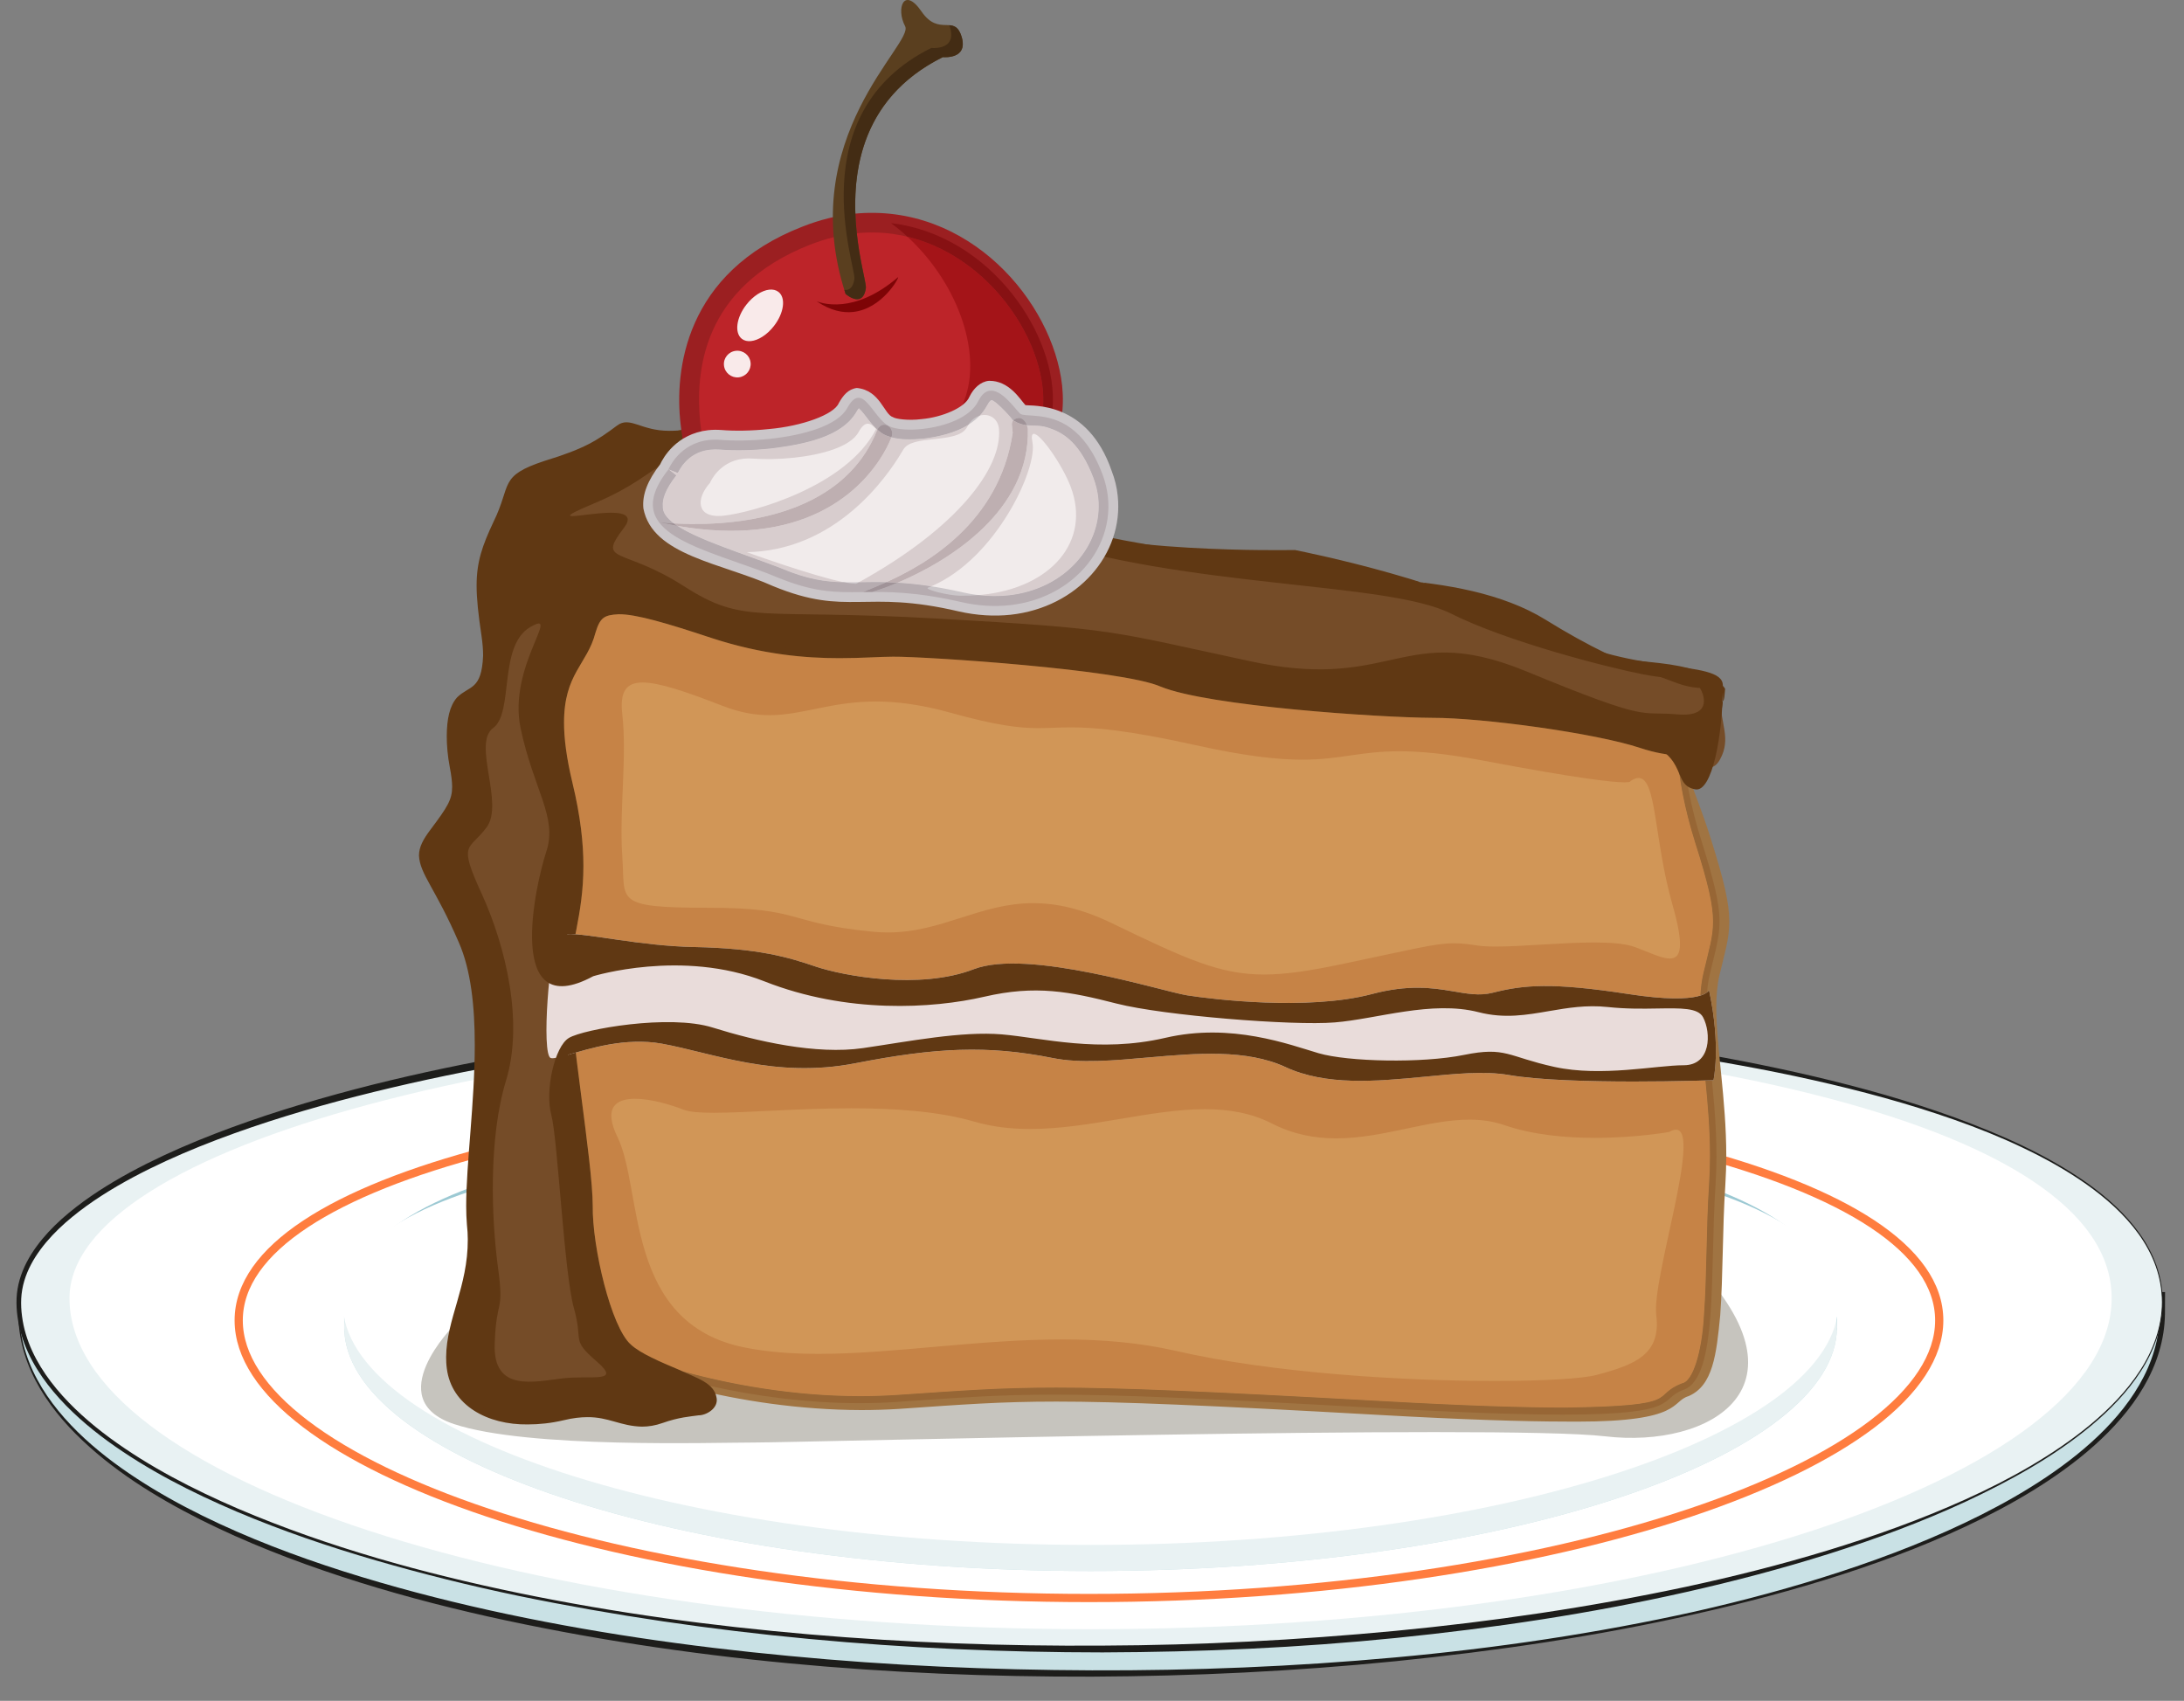 <?xml version="1.0" encoding="iso-8859-1"?>
<!-- Generator: Adobe Illustrator 16.0.0, SVG Export Plug-In . SVG Version: 6.00 Build 0)  -->
<!DOCTYPE svg PUBLIC "-//W3C//DTD SVG 1.1//EN" "http://www.w3.org/Graphics/SVG/1.1/DTD/svg11.dtd">
<svg version="1.1" id="Plate" xmlns="http://www.w3.org/2000/svg" xmlns:xlink="http://www.w3.org/1999/xlink" x="0px" y="0px"
	 width="532px" height="414.273px" viewBox="0 0 532 414.273" style="enable-background:new 0 0 532 414.273;" xml:space="preserve"
	>
<rect x="0" y="0" width="532" height="414.273" fill="#808080" stroke="none"/>
<g>
	<g>
		<path style="fill:#C9E1E5;" d="M4.582,316.064v3.594c0,50.567,116.885,87.965,261.07,87.965
			c144.187,0,261.071-37.397,261.071-87.965v-4.277L4.582,316.064z"/>
		<path style="fill:#1D1D1B;" d="M4.683,316.165c0.017,1.506,0.004,3.019,0.047,4.518c0.059,1.533,0.226,3.062,0.499,4.571
			c0.545,3.019,1.517,5.952,2.815,8.727c2.609,5.56,6.464,10.453,10.828,14.746c4.379,4.301,9.286,8.038,14.423,11.395
			c5.14,3.36,10.52,6.351,16.031,9.065c11.035,5.422,22.569,9.789,34.281,13.533c11.725,3.725,23.64,6.842,35.652,9.509
			c24.038,5.309,48.455,8.823,72.966,11.118c24.51,2.361,49.141,3.41,73.769,3.506c24.63,0.085,49.271-0.899,73.808-3.14
			c24.532-2.238,48.958-5.84,73.015-11.167c12.015-2.715,23.924-5.913,35.625-9.744c11.692-3.844,23.198-8.315,34.184-13.848
			c5.486-2.771,10.838-5.814,15.932-9.24c5.085-3.43,9.93-7.24,14.214-11.609c4.271-4.361,7.992-9.322,10.424-14.896
			c1.213-2.781,2.084-5.707,2.53-8.697c0.224-1.495,0.342-3.005,0.353-4.515l-0.011-4.616l0.658,0.657l-130.535,0.492l-65.268,0.165
			l-65.268,0.049c-43.512,0.089-87.024-0.095-130.536-0.155l-65.268-0.13L4.683,316.165z M4.482,315.965l65.366-0.466l65.268-0.301
			c43.512-0.175,87.023-0.472,130.535-0.497l65.268-0.122l65.268-0.006l130.536,0.15h0.661l-0.003,0.657l-0.018,4.629
			c-0.021,1.571-0.154,3.141-0.396,4.691c-0.483,3.104-1.407,6.13-2.676,8.989c-2.544,5.734-6.39,10.768-10.747,15.176
			c-4.371,4.417-9.285,8.245-14.429,11.681c-5.152,3.432-10.551,6.469-16.077,9.23c-11.065,5.51-22.626,9.942-34.362,13.743
			c-11.744,3.794-23.69,6.925-35.727,9.617c-24.066,5.449-48.521,9.021-73.06,11.502c-24.548,2.451-49.221,3.64-73.895,3.753
			c-49.321,0.109-98.834-3.92-147.075-14.64c-12.046-2.706-23.996-5.876-35.733-9.729c-11.732-3.852-23.285-8.329-34.342-13.868
			c-11.01-5.557-21.682-12.155-30.457-20.942c-4.349-4.393-8.182-9.391-10.746-15.048c-1.276-2.823-2.22-5.802-2.729-8.857
			c-0.256-1.527-0.405-3.071-0.443-4.618c-0.024-1.548,0.011-3.084,0.014-4.626V315.965z"/>
	</g>
	<g>
		<path style="fill:#E9F2F3;" d="M526.724,317.146c0,45.589-116.885,84.518-261.071,84.518c-144.186,0-261.07-38.929-261.07-84.518
			c0-37.63,116.885-70.732,261.07-70.732C409.839,246.414,526.724,271.557,526.724,317.146z"/>
		<path style="fill:#1D1D1B;" d="M526.823,317.147c0.036,6.015-2.109,11.876-5.35,16.879c-3.245,5.037-7.472,9.364-12.041,13.199
			c-9.204,7.657-19.77,13.454-30.562,18.517c-10.839,5.021-22.066,9.162-33.45,12.761c-11.39,3.592-22.949,6.632-34.598,9.258
			c-23.301,5.271-46.97,8.797-70.728,11.202c-23.765,2.402-47.652,3.44-71.528,3.524c-47.74-0.023-95.557-4.142-142.326-13.782
			c-11.683-2.438-23.273-5.32-34.739-8.641c-11.459-3.335-22.783-7.184-33.786-11.844c-10.978-4.683-21.714-10.119-31.426-17.159
			c-4.831-3.532-9.405-7.484-13.28-12.1c-3.853-4.596-7.026-9.954-8.335-15.921c-0.627-2.965-0.902-6.047-0.394-9.098
			c0.506-3.038,1.742-5.903,3.354-8.478c3.27-5.16,7.854-9.255,12.685-12.803c4.864-3.541,10.086-6.533,15.437-9.226
			c5.357-2.685,10.859-5.058,16.438-7.223c11.161-4.319,22.609-7.83,34.166-10.873c11.561-3.038,23.25-5.551,34.993-7.735
			c47.016-8.616,94.848-12.13,142.591-12.222c23.873,0,47.754,0.597,71.58,2.178c23.821,1.587,47.609,3.961,71.188,7.763
			c11.788,1.896,23.524,4.134,35.15,6.86c11.62,2.734,23.143,5.95,34.369,10.03c11.181,4.131,22.231,8.954,32.031,15.843
			c4.859,3.457,9.409,7.472,12.897,12.353c1.733,2.437,3.18,5.093,4.167,7.922C526.317,311.159,526.832,314.153,526.823,317.147z
			 M526.624,317.146c-0.004-2.971-0.527-5.936-1.52-8.733c-0.99-2.802-2.436-5.43-4.166-7.842
			c-3.482-4.831-8.022-8.807-12.875-12.228c-4.874-3.42-10.107-6.303-15.482-8.858c-5.379-2.558-10.919-4.767-16.536-6.745
			c-11.239-3.955-22.767-7.046-34.388-9.655c-11.627-2.604-23.363-4.696-35.146-6.458c-23.574-3.481-47.319-5.747-71.106-7.162
			c-23.789-1.394-47.623-2.078-71.457-2.017c-23.828,0.047-47.651,1.037-71.4,2.933c-23.744,1.917-47.421,4.812-70.854,9.076
			c-11.715,2.135-23.361,4.64-34.894,7.586c-11.525,2.959-22.94,6.383-34.056,10.606c-5.555,2.116-11.03,4.438-16.354,7.065
			c-5.315,2.633-10.495,5.562-15.299,9.015c-4.771,3.456-9.271,7.444-12.438,12.38c-1.562,2.461-2.747,5.174-3.24,8.028
			c-0.496,2.842-0.257,5.818,0.33,8.672c1.231,5.742,4.284,10.975,8.046,15.501c3.782,4.546,8.283,8.474,13.056,11.993
			c9.592,7.02,20.258,12.482,31.178,17.195c21.924,9.345,45.031,15.71,68.358,20.529c23.348,4.825,47.014,8.031,70.759,10.063
			c23.75,2.038,47.592,2.895,71.42,2.739c23.83-0.097,47.648-1.341,71.365-3.592c23.714-2.275,47.322-5.75,70.627-10.703
			c11.646-2.499,23.209-5.406,34.605-8.875c11.392-3.476,22.633-7.494,33.494-12.393c5.428-2.451,10.756-5.133,15.892-8.15
			c5.133-3.015,10.096-6.341,14.677-10.144c4.565-3.804,8.787-8.096,12.03-13.091C524.488,328.921,526.637,323.12,526.624,317.146z"
			/>
	</g>
	<path style="fill:#FFFFFF;" d="M514.379,316.219c0,43.435-111.358,80.612-248.727,80.612c-137.367,0-248.726-37.178-248.726-80.612
		c0-36.702,111.358-66.83,248.726-66.83C403.021,249.389,514.379,272.787,514.379,316.219z"/>
	<path style="fill:#9CC9D3;" d="M447.466,323.966v-4.438c0-35.219-81.401-47.062-181.814-47.062
		c-100.411,0-181.811,11.843-181.811,47.062v4.914L447.466,323.966z"/>
	<path style="fill:#C9E1E5;" d="M83.841,323.213c0-31.749,81.399-42.719,181.811-42.719c100.413,0,181.814,10.97,181.814,42.719
		c0,31.748-81.401,59.454-181.814,59.454C165.24,382.667,83.841,354.961,83.841,323.213z"/>
	<path style="fill:#E9F2F3;" d="M83.841,323.213c0-31.749,81.399-42.719,181.811-42.719c100.413,0,181.814,10.97,181.814,42.719
		c0,31.748-81.401,59.454-181.814,59.454C165.24,382.667,83.841,354.961,83.841,323.213z"/>
	<path style="fill:#FFFFFF;" d="M83.483,317.385c0-31.467,81.56-42.339,182.168-42.339c100.61,0,182.17,10.872,182.17,42.339
		c0,31.463-81.56,58.923-182.17,58.923C165.043,376.308,83.483,348.848,83.483,317.385z"/>
	<path style="fill:none;stroke:#FF7D3F;stroke-width:2;stroke-miterlimit:10;" d="M472.377,321.618
		c0,34.734-92.729,67.617-207.115,67.617c-114.388,0-207.115-32.883-207.115-67.617c0-34.735,92.728-56.593,207.115-56.593
		C379.647,265.025,472.377,286.883,472.377,321.618z"/>
</g>
<path style="fill:#C6C4BE;" d="M110.563,322.858c0,0-17.999,18,0,23.999s62.997,4.499,73.497,4.499
	c10.499,0,181.491-4.5,206.989-1.5s51.808-11.993,20.499-43.497s-257.487-13.5-257.487-13.5L110.563,322.858z"/>
<path style="fill:#D19657;" d="M145.04,327.337c7.276,5.589,40.73,16.354,73.755,14.145c32.993-2.248,37.22-2.979,117.291,1.479
	c80.087,4.458,66.031-1.479,74.471-4.458c8.424-2.98,6.319-29.021,7.723-49.858c1.402-20.838-4.211-39.439-1.403-51.337
	c2.806-11.896,4.212-12.667-2.107-32.745c-6.316-20.08-4.212-32.732-4.212-32.732c-137.175-22.978-136.358-23.056-197.914-31.411
	c-54.785-7.438-78.669-17.112-80.774,6.706c-2.121,23.805-8.438,43.885-3.51,75.873C133.271,254.998,133.602,318.576,145.04,327.337
	L145.04,327.337z"/>
<path style="fill:#A07442;" d="M411.304,340.068c-4.257,1.247-1.418,6.206-27.138,6.206c-0.957,0-1.943,0-2.973-0.015
	c-10.188-0.013-24.614-0.461-45.211-1.617c-42.254-2.364-63.373-3.251-78.668-3.251c-13.682,0-22.762,0.707-38.355,1.784
	c-3.047,0.194-6.122,0.284-9.17,0.284c-30.439-0.077-58.563-9.263-66.062-14.863v0.014c-6.796-5.64-9.109-23.433-11.44-44.591
	c-2.135-21.03-3.436-44.927-5.884-60.791c-1.33-8.685-1.852-16.496-1.852-23.728c0.013-19.746,3.822-35.253,5.362-52.52
	c0.716-11.908,8.468-16.982,20.835-16.674c13.531,0.025,33.621,4.561,62.207,8.428c55.254,7.5,204.83,31.424,197.976,31.424
	c1.03,0.166-2.267,1.014-2.417,1.9c0,0-0.3,1.863-0.3,5.484c0,5.447,4.719,14.658,8.468,26.58
	c3.301,10.445,4.555,15.79,4.555,20.375c0,4.213-1.09,7.49-2.42,13.131c-0.523,2.298-0.746,4.921-0.746,7.836
	c0,9.596,2.42,22.172,2.434,36.112c-0.014,2.349-0.089,4.727-0.238,7.156c-0.703,10.329-0.537,22.044-1.239,31.641
	C418.099,329.921,417.277,337.512,411.304,340.068L411.304,340.068z M408.258,177.544c0-1.875,0.074-3.34,0.163-4.342
	c-13.935-2.328-138.086-23.225-196.077-31.113c-28.724-3.919-49.02-8.39-61.596-8.363c-11.411,0.281-15.563,2.696-16.908,13.514
	c-1.568,17.575-5.332,32.9-5.318,52.262c0,7.09,0.509,14.748,1.793,23.277c2.479,16.123,3.794,40.005,5.915,60.945
	c1.927,20.836,5.496,39.208,10.126,42.33c5.767,4.571,34.114,14.105,63.434,14.015c2.959,0,5.914-0.103,8.856-0.296
	c15.549-1.053,24.81-1.785,38.669-1.785c15.49,0,36.653,0.913,78.921,3.264c20.567,1.157,34.905,1.605,44.958,1.605
	c29.617-0.399,20.521-2.825,28.602-5.936c2.466-0.411,4.795-7.323,5.289-16.777c0.7-9.379,0.521-21.107,1.223-31.604
	c0.149-2.336,0.225-4.677,0.225-6.962c0.016-13.605-2.404-26.054-2.419-36.112c0-3.059,0.224-5.91,0.836-8.491
	c1.375-5.795,2.346-8.841,2.329-12.476c0.017-3.994-1.119-9.095-4.422-19.488C409.02,192.794,408.258,183.248,408.258,177.544
	L408.258,177.544z"/>
<path style="fill:#C68346;" d="M173.885,271.046c3.98,0,9.103-0.271,14.844-0.54c5.783-0.277,12.194-0.556,18.71-0.556
	c10.437,0,21.138,0.711,29.938,3.265c4.439,1.289,8.979,1.777,13.562,1.777c7.202,0,14.511-1.207,21.685-2.406
	c7.181-1.21,14.222-2.415,20.894-2.415c5.751,0,11.226,0.897,16.269,3.468c5.324,2.713,10.562,3.646,15.7,3.646
	c5.687,0,11.251-1.145,16.666-2.285c5.414-1.142,10.677-2.281,15.759-2.281c2.908,0,5.758,0.373,8.541,1.332
	c6.972,2.403,15.014,3.109,22.06,3.109c10.058,0,18.088-1.44,18.088-1.44c0.651-0.387,1.196-0.568,1.649-0.568
	c6.368,0-5.902,36.213-4.801,45.172c1.195,9.584-5.123,12.076-14.562,14.581c-3.345,0.889-12.603,1.462-24.785,1.462
	c-22.218,0-54.142-1.909-77.527-7.294c-9.128-2.101-18.459-2.822-27.783-2.821c-10.293,0-20.579,0.88-30.57,1.755
	c-9.984,0.884-19.672,1.763-28.796,1.763c-6.27,0-12.277-0.416-17.923-1.531c-29.513-5.831-24.779-38.347-31.083-51.271
	c-3.496-7.179-0.43-9.336,4.267-9.336c3.748,0,8.535,1.375,11.851,2.669C167.959,270.852,170.514,271.046,173.885,271.046
	L173.885,271.046z M155.681,253.735c-5.887,0-11.401,1.479-15.425,2.644c1.661,13.861,4.119,30.228,4.129,37.313
	c-0.148,9.982,4.481,29.625,9.289,33.812c2.36,2.198,7.334,4.278,11.74,6.142c0.237,0.112,0.476,0.224,0.712,0.331
	c11.812,3.29,27.373,6.093,43.25,6.093c0.136,0,0.277-0.001,0.413-0.001c2.959,0,5.914-0.103,8.856-0.296
	c15.549-1.053,24.81-1.785,38.669-1.785c15.49,0,36.653,0.913,78.921,3.264c20.567,1.157,34.905,1.605,44.958,1.605
	c29.617-0.399,20.521-2.825,28.602-5.936c2.466-0.411,4.795-7.323,5.289-16.777c0.7-9.379,0.521-21.107,1.223-31.604
	c0.149-2.336,0.225-4.677,0.225-6.962c0.008-6.436-0.53-12.61-1.102-18.399c-3.164,0.092-9.836,0.255-17.453,0.255
	c-10.623,0-23.087-0.316-30.45-1.588c-2.091-0.361-4.351-0.505-6.74-0.505c-4.401,0-9.239,0.483-14.245,0.967
	c-4.981,0.48-10.129,0.959-15.17,0.959c-6.426,0-12.679-0.78-18.196-3.336c-5.406-2.499-11.659-3.256-18.181-3.256
	c-5.006,0-10.171,0.446-15.229,0.893c-5.053,0.444-10.003,0.89-14.597,0.89c-3.106,0-6.049-0.203-8.75-0.749
	c-6.879-1.376-13.143-2.039-19.612-2.039c-8.504,0-17.363,1.144-28.45,3.312c-4.339,0.848-8.469,1.193-12.405,1.193
	c-13.771,0-25.161-4.23-34.733-5.96C159.358,253.879,157.502,253.735,155.681,253.735L155.681,253.735z M164.324,235.16
	c-11.301,0-19.819,2.622-19.819,2.622c-2.193,1.186-4.088,1.902-5.718,2.227c0.088,3.247,0.468,7.516,0.993,12.258
	c3.891-1.464,13.843-3.302,22.852-3.302c4.074,0,7.955,0.373,10.997,1.331c8.688,2.718,19.99,5.437,30.058,5.437
	c2.256,0,4.448-0.136,6.535-0.439c9.879-1.443,20.614-3.502,29.703-3.502c1.425,0,2.808,0.051,4.141,0.163
	c6.676,0.574,15.159,2.478,24.964,2.478c4.652,0,9.601-0.428,14.796-1.631c3.97-0.926,7.819-1.296,11.477-1.296
	c11.19,0,20.558,3.465,25.895,5.035c3.897,1.143,11.12,1.786,18.533,1.786c6.078,0,12.285-0.432,16.894-1.375
	c2.67-0.544,4.67-0.773,6.369-0.773c4.814,0,7.229,1.851,15.662,3.702c3.432,0.748,7.038,1.011,10.586,1.011
	c8.267,0,16.217-1.422,20.897-1.422c2.283,0,3.785-0.922,4.697-2.284c-0.348-3.627-0.634-7.062-0.705-10.272
	c-1.347-1.1-3.877-1.303-7.232-1.303c-1.005,0-2.082,0.019-3.226,0.036c-1.152,0.021-2.369,0.041-3.643,0.041
	c-2.594,0-5.422-0.082-8.396-0.4c-1.244-0.132-2.446-0.188-3.62-0.188c-3.77,0-7.215,0.586-10.6,1.164
	c-3.372,0.579-6.68,1.163-10.182,1.163c-2.252,0-4.585-0.242-7.07-0.881c-2.698-0.692-5.508-0.964-8.36-0.964
	c-9.205,0-18.854,2.828-26.677,3.457c-1.369,0.114-3.117,0.167-5.148,0.167c-13.138,0-38.081-2.227-47.965-4.753
	c-7.232-1.846-13.191-3.193-19.784-3.193c-3.821,0-7.856,0.453-12.477,1.522c-5.55,1.284-12.697,2.246-20.671,2.246
	c-10.139,0-21.615-1.556-32.859-5.984C178.742,236.089,171.041,235.16,164.324,235.16L164.324,235.16z M187.432,174.197
	c4.069,0,7.805-0.833,11.888-1.663c4.089-0.832,8.529-1.664,14.012-1.664c5.005,0,10.878,0.693,18.144,2.718
	c11.452,3.188,16.85,3.764,21.462,3.764c1.278,0,2.497-0.044,3.766-0.089c1.292-0.047,2.638-0.092,4.156-0.092
	c5.681,0,13.773,0.644,30.436,4.344c12.138,2.695,19.967,3.521,25.918,3.521c4.688,0,8.209-0.513,11.75-1.028
	c3.54-0.508,7.105-1.018,11.888-1.018c5.027,0,11.399,0.564,20.494,2.289c23.489,4.447,31.594,5.274,34.375,5.274
	c1.645,0,1.426-0.29,1.426-0.29c0.765-0.522,1.421-0.769,1.992-0.769c4.439,0,3.714,14.903,8.238,30.792
	c2.957,10.338,2.113,13.186-0.642,13.186c-2.021,0-5.073-1.533-8.409-2.768c-2.314-0.86-5.896-1.141-10.012-1.141
	c-3.873,0-8.219,0.249-12.422,0.499c-4.172,0.249-8.193,0.491-11.473,0.491c-1.807,0-3.386-0.072-4.643-0.262
	c-2.209-0.338-3.884-0.527-5.607-0.527c-4.737,0-9.854,1.428-27.46,5.102c-7.8,1.624-13.604,2.502-18.804,2.502
	c-10.804,0-19.005-3.783-37.074-12.508c-7.463-3.603-13.644-4.869-19.137-4.869c-6.521,0-12.07,1.785-17.647,3.57
	c-5.562,1.776-11.153,3.561-17.782,3.561c-1.186,0-2.408-0.057-3.667-0.182c-21.269-2.08-16.922-5.833-40.147-5.833
	c-23.211,0-20.074-1.657-20.865-12.499c-0.777-10.83,1.18-24.178,0-34.609c-0.604-5.385,0.793-7.76,4.953-7.76
	c3.878,0,10.156,2.065,19.452,5.679C180.321,173.604,183.996,174.197,187.432,174.197L187.432,174.197z M150.812,149.614
	c-0.036,0-0.074,0.002-0.11,0.002c-3.554,0.192-4.523,0.795-5.661,4.535c-2.001,7.708-7.659,9.918-7.645,21.916
	c0,3.752,0.581,8.491,2.045,14.582c1.973,8.182,2.674,14.721,2.674,20.271c-0.008,6.775-1.027,11.966-1.94,16.647
	c5.95,0.413,17.148,2.868,28.84,3.099c15.921,0.32,23.138,2.544,29.723,4.777c4.108,1.389,12.848,3.263,22.045,3.263
	c5.615,0,11.404-0.698,16.414-2.632c2.553-0.984,5.838-1.386,9.518-1.386c15.349,0,37.587,6.976,42.43,7.745
	c3.65,0.575,13.699,1.86,24.521,1.86c7.029,0,14.381-0.542,20.525-2.17c4.344-1.151,7.967-1.54,11.095-1.54
	c3.218,0,5.913,0.41,8.338,0.821c2.403,0.402,4.535,0.804,6.635,0.804c1.121,0,2.233-0.114,3.372-0.406
	c3.878-0.988,7.59-1.633,12.836-1.633c4.921,0,11.188,0.568,20.201,1.954c5.043,0.777,8.794,1.06,11.582,1.06
	c2.896,0,4.753-0.305,5.943-0.68c0.112-1.951,0.348-3.803,0.757-5.53c1.375-5.795,2.346-8.841,2.329-12.476
	c0.017-3.994-1.119-9.095-4.422-19.488c-2.643-8.417-3.827-15.564-4.309-21.062c-2.649-0.076-5.631-0.652-9.027-1.766
	c-10.748-3.585-38.168-7.336-50.479-7.336c-0.039,0-0.083,0-0.124,0c-13.009-0.064-54.651-2.852-66.197-7.604
	c-9.36-4.122-56.19-7.287-64.898-7.287c-0.087,0-0.172,0.002-0.251,0.002c-3.211,0-7.663,0.359-13.098,0.359
	c-8.187,0-18.672-0.834-31.172-4.92C162.549,151.831,155.088,149.614,150.812,149.614L150.812,149.614z"/>
<path style="fill:#976635;" d="M417.014,263.13c-0.328,0.011-0.863,0.028-1.584,0.049c0.571,5.789,1.109,11.964,1.102,18.399
	c0,2.285-0.075,4.626-0.225,6.962c-0.701,10.496-0.522,22.225-1.223,31.604c-0.494,9.454-2.823,16.366-5.289,16.777
	c-8.081,3.11,1.016,5.536-28.602,5.936c-10.053,0-24.391-0.448-44.958-1.605c-42.268-2.351-63.431-3.264-78.921-3.264
	c-13.859,0-23.12,0.732-38.669,1.785c-2.942,0.193-5.897,0.296-8.856,0.296c-0.136,0-0.277,0.001-0.413,0.001
	c-15.877,0-31.438-2.803-43.25-6.093c2.635,1.203,5.206,2.112,6.821,3.605c10.741,2.421,23.44,4.194,36.448,4.194
	c2.989,0,5.996-0.094,8.996-0.295c15.572-1.061,24.739-1.784,38.487-1.784c15.391,0,36.527,0.908,78.82,3.263
	c20.567,1.145,34.925,1.604,45.049,1.604c29.297,0,23.145-3.848,29.405-6.062c8.424-2.98,6.333-29.021,7.736-49.858
	C418.5,279.596,417.786,270.97,417.014,263.13L417.014,263.13z M414.13,246.912c0.071,3.21,0.357,6.646,0.705,10.272
	c0.896-1.337,1.224-3.1,1.159-4.834c-0.021-0.275-0.042-0.551-0.062-0.823c-0.15-1.389-0.54-2.711-1.074-3.724
	C414.68,247.455,414.435,247.161,414.13,246.912L414.13,246.912z M410.117,183.937c-0.276,0.013-0.559,0.02-0.844,0.02
	c-0.051,0-0.101,0-0.15,0c-0.189,0-0.382-0.002-0.576-0.008c0.481,5.498,1.666,12.646,4.309,21.062
	c3.303,10.394,4.438,15.494,4.422,19.488c0.017,3.635-0.954,6.681-2.329,12.476c-0.409,1.728-0.645,3.579-0.757,5.53
	c0.823-0.258,1.327-0.55,1.636-0.799c0.123-1.551,0.333-3.021,0.659-4.399c2.81-11.896,4.213-12.667-2.104-32.745
	C411.779,196.312,410.602,189.315,410.117,183.937L410.117,183.937z"/>
<path style="fill:#754C28;" d="M309.667,136.94c0,0,45.342,2.785,65.714,15.425C395.752,165.007,419,162.902,419,169.607
	c0,6.693,2.807,10.143,0,15.333c-2.808,5.217-7.561-0.625-18.793-4.35c-11.247-3.712-38.656-7.439-51.29-7.439
	c-12.637,0-54.8-2.966-65.329-7.438c-10.53-4.457-57.593-7.438-66.033-7.438c-8.424,0-23.179,2.236-43.552-4.47
	c-20.373-6.681-28.797-8.929-30.903,0c-2.105,8.927-11.949,11.163-5.616,37.204c6.318,26.04-0.701,34.968-0.701,47.621
	c0,12.654,5.615,44.645,5.615,55.062c0,10.42,4.213,29.767,9.829,34.968c5.631,5.191,20.371,8.185,20.371,11.91
	c0,3.712-3.51,1.476-11.934,4.458c-4.212,1.49-7.019,0.564-10.366-0.374c-3.329-0.923-7.198-1.85-13.516-0.372
	c-12.651,2.981-24.599-0.745-25.987-11.149c-1.405-10.42,6.316-19.63,4.912-34.983c-1.403-15.353,6.319-49.845-2.104-69.193
	c-8.439-19.346-12.651-18.601-7.035-26.039s6.317-8.941,4.928-16.367c-1.403-7.45-0.716-13.41,1.39-15.621
	c2.121-2.235,8.454-2.235,6.334-16.38c-2.107-14.131-1.404-17.856,2.808-26.786c4.21-8.928,1.493-10.928,11.321-13.909
	c9.844-2.98,7.407,4.145,12.319,0.419c4.916-3.726,24.916-16.054,39.658-7.858c14.756,8.185,33.831,9.545,61.223,18.473
	c27.392,8.928,47.12,12.052,47.12,12.052H309.667z"/>
<path style="fill:#603813;" d="M161.426,346.595c-1.807,0.643-3.494,0.899-5.049,0.899c-5.197-0.116-8.138-2.364-13.321-2.312
	c-1.628,0.012-3.465,0.192-5.735,0.746c-2.987,0.707-5.931,1.027-8.753,1.027c-9.814,0.128-18.581-4.586-19.729-13.631
	c-0.135-0.978-0.166-1.9-0.166-2.813c0.075-9.186,5.318-17.111,5.274-28.623c0-1.155-0.075-2.35-0.21-3.584
	c-0.119-1.426-0.179-2.954-0.179-4.586c0-10.266,2.09-25.166,2.09-39.182c0-9.341-0.925-18.269-3.883-24.975
	c-5.705-13.246-9.499-16.586-9.708-21.197c0.015-2.12,1.074-3.995,2.867-6.371c4.077-5.436,5.213-7.221,5.213-10.342
	c0-1.26-0.194-2.789-0.583-4.83c-0.521-2.736-0.73-5.281-0.73-7.555c0.028-4.137,0.685-7.336,2.524-9.404
	c3-2.941,5.972-1.658,6.331-10.16c0-1.402-0.119-3.021-0.403-4.921c-0.762-5.113-1.18-8.917-1.18-12.142
	c0-5.807,1.404-9.775,4.107-15.506c4.511-9.172,1.151-11.147,12.488-14.885c9.737-2.969,12.74-4.946,17.624-8.595
	c3.137-2.352,5.77,1.299,12.685,1.286c6.125,0,14.801-2.033,22,2c14.458,8.005,34.857,7.426,62.25,16.354
	c27.093,8.839,11.734,3.354,27.083,10.979l28,4.667l3.334,0.667c15.333,2,49.895-1.603,70.862,11.372
	c9.903,6.154,19.676,10.971,31.012,15.056c11.263,4.421,11.216-2.772,12.126,2.906c0.195,3.43-0.712,5.714-1.998,7.899
	c-2.062,3.98-2.258,7.168-8.546,7.117c-2.793,0-5.959-0.58-9.604-1.773c-10.783-3.598-38.354-7.361-50.603-7.336
	c-13.009-0.064-54.651-2.852-66.197-7.604c-9.453-4.162-57.129-7.35-65.149-7.285c-3.211,0-7.663,0.359-13.098,0.359
	c-8.187,0-18.672-0.834-31.172-4.92c-10.844-3.597-18.341-5.819-22.6-5.781c-3.554,0.192-4.523,0.795-5.661,4.535
	c-2.001,7.708-7.659,9.918-7.645,21.916c0,3.752,0.581,8.491,2.045,14.582c1.973,8.182,2.674,14.721,2.674,20.271
	c-0.015,12.32-3.376,19.398-3.345,27.709c-0.018,12.398,5.6,44.348,5.615,55.062c-0.148,9.982,4.481,29.625,9.289,33.812
	c2.36,2.198,7.334,4.278,11.74,6.142c4.272,2.043,8.589,3.108,9.155,6.925c0.403,2.454-2.478,4.175-4.437,4.175
	C168.043,345.042,165.398,345.193,161.426,346.595L161.426,346.595z M169.463,341.405c0.746-0.09,1.015-0.219,1.104-0.257
	c0.03-0.077,0.075-0.271,0.075-0.578c0.014-0.038-0.195-0.539-1.555-1.311c-3.957-2.454-13.427-5.062-18.295-9.441
	c-6.408-6.231-10.217-25.283-10.365-36.126c0.015-10.136-5.602-42.176-5.617-55.062c0.045-9.171,3.36-15.992,3.346-27.709
	c0-5.293-0.643-11.601-2.585-19.565c-1.507-6.282-2.134-11.229-2.134-15.288c0-13.078,6.526-16.688,7.735-22.584
	c0.853-4.6,4.57-7.465,9.528-7.271c5.616,0.039,13.069,2.427,24.02,6.012c11.979,3.918,21.88,4.689,29.752,4.689
	c5.257,0,9.572-0.359,13.098-0.359c8.826,0.09,55.308,2.865,66.898,7.643c9.527,4.163,52.185,7.322,64.448,7.246
	c13.038,0.027,40.267,3.713,52.007,7.555c3.33,1.104,6.048,1.554,8.199,1.554c4.764-0.052,3.125-1.938,4.947-5.14
	c1.509-3.029,4.151-3.941,5.076-4.315c0.659-0.463,0.854,0.103,1.062-3.147c0.209-0.309-1.254-1.99-4.81-3.648
	c-10.44-5.152-25.485-0.847-41.169-10.56c-18.969-11.832-55.86-19.167-58.787-19.771c-2.374-0.025-43.52,1.004-69.583-7.5
	c-27.393-8.916-59.124-11.856-74.194-20.195c-6.588-3.687-9.942,7.333-15.333,7.333c-6.062-0.025-15.909,7.047-18,8.667
	c-4.944,3.776,5.647-9.806-4.328-6.814c-8.305,2.197-6.229,4.249-10.143,12.948c-2.643,5.689-3.794,8.889-3.808,14.232
	c0,2.994,0.389,6.654,1.134,11.69c0.329,2.042,0.464,3.829,0.435,5.372c0.372,9.544-6.528,11.381-7.199,12.293
	c-0.777,0.758-1.688,3.533-1.657,7.271c0,2.069,0.192,4.444,0.687,7.001c0.418,2.107,0.642,3.815,0.642,5.384
	c0.015,4.135-1.853,6.898-5.855,12.177c-1.702,2.276-2.225,3.47-2.225,4.536c-0.194,2.377,3.584,6.668,9.438,19.99
	c3.257,7.411,4.151,16.648,4.151,26.182c0,14.271-2.091,29.265-2.073,39.182c-0.018,1.579,0.028,3.02,0.147,4.303
	c0.151,1.287,0.21,2.595,0.21,3.867c-0.046,12.398-5.348,20.722-5.272,28.623c0,0.822,0.045,1.632,0.15,2.415
	c1.03,7.143,7.198,10.534,15.801,10.638c2.434,0,5.049-0.295,7.708-0.926c2.553-0.604,4.778-0.86,6.78-0.848
	c6.526,0.052,10.007,2.416,13.321,2.312c1.046,0,2.15-0.167,3.54-0.655C164.368,341.881,167.699,341.649,169.463,341.405
	L169.463,341.405z"/>
<path style="fill:#E9DCDA;" d="M416.296,241.142c0,0-1.013,3.842-19.635,0.983c-18.62-2.862-25.526-2.231-33.035-0.318
	c-7.509,1.914-13.811-3.827-29.434,0.318c-15.617,4.135-39.029,1.264-45.046,0.312c-6-0.949-38.742-11.444-51.956-6.356
	c-13.218,5.089-31.839,1.596-38.451-0.637c-6.588-2.229-13.803-4.46-29.721-4.773c-15.917-0.318-30.933-4.769-33.042-2.551
	c-2.092,2.232-4.196,28.954-1.799,29.593c2.4,0.636,14.714-5.727,27.033-3.502c12.311,2.224,27.628,8.591,47.145,4.774
	c19.519-3.817,32.14-4.463,48.059-1.272c15.917,3.182,40.24-5.41,56.761,2.225c16.521,7.634,39.648-0.631,54.354,1.913
	c14.721,2.545,49.85,1.262,49.85,1.262S419.277,255.008,416.296,241.142z"/>
<path style="fill:#603813;" d="M115.707,298.149c1.404,15.354-6.317,24.563-4.912,34.983c1.389,10.404,13.336,14.131,25.987,11.149
	c6.317-1.478,10.187-0.551,13.516,0.372c3.348,0.938,6.154,1.864,10.366,0.374c8.424-2.982,11.934-0.746,11.934-4.458
	c0-3.726-14.74-6.719-20.371-11.91c-5.616-5.201-9.829-24.548-9.829-34.968c0-6.833-2.405-22.919-4.062-36.754
	c5.153-1.491,13.996-4.329,22.882-2.725c12.307,2.222,27.617,8.581,47.139,4.767c19.52-3.814,32.143-4.458,48.062-1.272
	c6.692,1.349,14.877,0.605,23.347-0.141c11.649-1.027,23.852-2.057,33.41,2.363c9.843,4.56,22.031,3.47,33.366,2.377
	c7.723-0.745,15.041-1.49,20.985-0.462c14.727,2.542,49.856,1.271,49.856,1.271s1.896-8.106-1.09-21.98
	c0,0-1.018,3.853-19.627,0.988c-18.625-2.865-25.525-2.233-33.037-0.321c-3.271,0.835-6.318,0.22-10.007-0.397
	c-4.779-0.81-10.62-1.618-19.433,0.719c-15.607,4.137-39.027,1.26-45.047,0.31c-6.004-0.951-38.743-11.447-51.947-6.359
	c-13.218,5.099-31.841,1.605-38.459-0.631c-6.585-2.233-13.802-4.457-29.723-4.777c-13.188-0.259-25.749-3.354-30.857-3.148
	c1.645-8.568,3.72-18.396-0.673-36.51c-6.333-26.041,3.511-28.277,5.616-37.204c2.106-8.929,10.53-6.681,30.903,0
	c20.373,6.706,35.128,4.47,43.552,4.47c8.44,0,55.503,2.98,66.033,7.438c10.529,4.473,52.692,7.438,65.329,7.438
	c12.634,0,40.043,3.728,51.29,7.439c11.232,3.726,6.949,10.71,12.793,11.684c4,0.667,6.667-12.885,6.667-25.333
	c0-6.705-23.915-1.933-44.286-14.575c-20.372-12.641-63.048-15.425-63.048-15.425s-38.394-3.124-65.786-12.052
	c-27.392-8.928-49.458-7.764-64.214-15.948c-14.742-8.196-31.084,0.941-36,4.667c-4.912,3.726-3.143-2.733-12.986,0.247
	c-9.828,2.98-7.111,4.981-11.321,13.909c-4.212,8.93-4.915,12.655-2.808,26.786c2.12,14.145-4.213,14.145-6.334,16.38
	c-2.105,2.211-2.793,8.171-1.39,15.621c1.39,7.426,0.688,8.929-4.928,16.367s-1.404,6.693,7.035,26.039
	C122.026,248.305,114.304,282.797,115.707,298.149L115.707,298.149z M166.535,142.743c-14.951-9.583-21.239-5.408-14.547-14.17
	c6.689-8.748-26.079,1.917-7.186-5.997c18.894-7.926,14.952-14.594,32.664-9.186c17.7,5.422,34.982,4.251,73.158,17.188
	c38.176,12.91,87.101,10.964,102.815,18.871c13.561,6.823,38.23,13.153,46.894,14.823c8.662,1.656,12.497,0.565,14.08,3.905
	c0,0,3.526,6.668-5.915,5.82c-9.453-0.822-6.231,2.094-36.536-10.406c-16.519-6.821-24.614-4.714-34.247-2.607
	c-8.021,1.76-17.117,3.52-33.039,0.104c-35.024-7.504-32.275-7.914-76.351-10.42C184.264,148.165,181.501,152.327,166.535,142.743
	L166.535,142.743z M120.503,327.401c0.388-11.665,2.374-7.079,0.791-18.768c-1.568-11.667-2.359-31.244,1.97-45.428
	c4.318-14.169,0-32.502-5.898-45.438c-5.913-12.911-3.15-10.419,1.165-16.251c4.347-5.833-3.524-20.413,1.584-24.179
	c5.122-3.751,1.18-20.002,9.036-24.588c7.886-4.586-5.497,9.584-2.345,24.588c3.151,15.019,9.051,21.687,6.289,30.011
	c-2.749,8.337-10.218,42.112,11.41,30.433c0,0,21.656-6.668,41.716,1.26c20.088,7.914,40.925,6.653,53.53,3.738
	c12.589-2.916,20.835-1.246,32.261,1.671c11.412,2.916,42.896,5.435,53.113,4.586c10.244-0.822,23.627-5.423,35.037-2.493
	c6.348,1.633,11.711,0.669,17.252-0.282c4.437-0.758,8.977-1.529,14.22-0.976c4.437,0.477,8.543,0.424,12.038,0.359
	c5.824-0.09,9.977-0.194,11.187,2.158c1.972,3.739,1.972,11.665-4.721,11.665c-6.69,0-20.058,2.903-31.483,0.411
	c-11.411-2.504-11.8-5.011-22.031-2.929c-10.231,2.094-28.333,1.669-35.427-0.411c-7.081-2.082-21.256-7.503-37.371-3.739
	c-16.146,3.739-29.915,0-39.76-0.847c-9.841-0.823-22.418,1.669-33.844,3.339c-11.411,1.658-25.958-1.67-36.593-4.997
	c-10.62-3.34-31.485,0.397-35.025,2.505c-3.539,2.068-5.898,12.924-4.315,18.743c1.568,5.846,3.136,38.759,5.513,47.096
	c2.343,8.351-0.793,7.516,5.495,12.924c6.288,5.436-1.166,3.34-8.26,4.176C129.957,336.573,120.114,339.081,120.503,327.401
	L120.503,327.401z"/>
<path style="fill:#B2A9AD;" d="M209.324,130.962c0.008-0.001,0.055,0.004,0.135,0.011c0.007,0.009,0.011,0.017,0.018,0.026
	c-0.045-0.011-0.092-0.021-0.138-0.03C209.324,130.964,209.32,130.962,209.324,130.962L209.324,130.962z"/>
<rect x="173.196" y="125.119" style="fill:#694223;" width="0.008" height="0.003"/>
<g>
	<path style="fill:#BD2429;" d="M169.865,111.785c0,0-12.898-38.98,26.587-54.414c39.488-15.434,69.085,29.817,57.494,50.795
		C242.355,129.124,169.865,111.785,169.865,111.785L169.865,111.785z"/>
	<path style="fill:#9B1F21;" d="M256.026,109.32c-4.036,7.112-12.955,9.896-23.153,11.042c-26.073,2.735-63.431-6.268-63.56-6.273
		c-0.799-0.186-1.461-0.803-1.724-1.572c-0.033-0.124-1.214-3.727-1.802-9.222c-1.499-12.806,0.863-36.94,29.812-48.15
		c4.206-1.645,8.335-2.648,12.31-3.074c28.034-2.837,48.558,21.44,50.816,41.859C259.294,99.427,258.565,104.792,256.026,109.32
		L256.026,109.32z M253.98,94.438c-1.963-18.007-20.853-40.213-45.562-37.604c-3.562,0.381-7.252,1.265-11.077,2.761
		c-26.48,10.42-27.952,31.183-26.794,43.192c0.323,3.189,0.875,5.627,1.239,7.002c6.902,1.542,38.705,8.207,60.578,5.83
		c9.741-1.006,17.033-3.941,19.502-8.606C253.815,103.544,254.492,99.217,253.98,94.438L253.98,94.438z"/>
	<path style="fill:#A41418;" d="M221.027,57.644c18.301,4.375,31.34,22.001,32.953,36.794c0.171,1.597,0.209,3.145,0.111,4.625
		c-2.166-0.357-3.786-0.292-4.31-0.375c-1.266-1.349-3.898-5.974-8.873-5.931c-0.014,0.002-0.027,0.003-0.039,0.004
		c-2.061,0.221-3.721,1.822-4.739,3.91c-0.278,0.704-0.895,1.392-1.744,2.031C239.728,87.183,233.733,69.328,221.027,57.644
		L221.027,57.644z"/>
	<path style="fill:#871113;" d="M217.045,54.353c24.216,2.801,40.854,27.428,39.343,45.223c-0.81-0.23-1.583-0.395-2.296-0.513
		c0.098-1.48,0.06-3.028-0.111-4.625c-1.613-14.793-14.652-32.42-32.953-36.794C219.766,56.481,218.436,55.38,217.045,54.353
		L217.045,54.353z"/>
	<path style="fill:#5A3F1F;" d="M210.917,70.183c0.425-2.961-13.401-40.285,18.747-56.274c0,0,6.265,0.67,4.575-4.961
		c-1.71-5.666-5.455,0.112-9.766-6.144c-4.308-6.256-6.266-0.687-3.999,3.578c2.282,4.229-26.96,27.077-14.496,65.216
		C205.979,71.598,210.176,75.278,210.917,70.183L210.917,70.183z"/>
	<path style="fill:#BDB2A5;" d="M229.985,13.93c0.202,0.007,0.485,0.007,0.814-0.015C230.471,13.938,230.188,13.937,229.985,13.93
		L229.985,13.93z M232.322,13.635c-0.418,0.136-0.847,0.213-1.234,0.255l0,0C231.475,13.849,231.903,13.773,232.322,13.635
		L232.322,13.635z M234.507,10.258C234.507,10.259,234.507,10.258,234.507,10.258S234.507,10.259,234.507,10.258L234.507,10.258z"/>
	<path style="fill:#8C191B;" d="M209.089,72.861c-0.028,0.004-0.055,0.007-0.08,0.01l0,0
		C209.034,72.869,209.061,72.866,209.089,72.861L209.089,72.861z M206.254,71.818c0.328,0.246,0.909,0.64,1.558,0.873
		C207.164,72.458,206.582,72.064,206.254,71.818L206.254,71.818z M205.871,71.26c0.032,0.114,0.065,0.228,0.108,0.338
		C205.941,71.484,205.908,71.374,205.871,71.26L205.871,71.26z"/>
	<path style="fill:#432C14;" d="M231.223,6.137c1.262,0.101,2.297,0.498,3.016,2.811l0,0c0.019,0.06,0.038,0.119,0.053,0.178
		c0.112,0.412,0.183,0.788,0.215,1.133c0,0.001,0,0,0,0.001c0.193,2.057-0.958,2.975-2.186,3.376
		c-0.418,0.136-0.847,0.213-1.234,0.255c-0.098,0.01-0.196,0.019-0.289,0.025c-0.329,0.022-0.612,0.021-0.814,0.015
		c-0.202-0.008-0.321-0.021-0.321-0.021c-20.846,10.368-22.362,29.706-20.966,42.83c0.67,6.325,2.02,11.206,2.206,12.944
		c0.023,0.217,0.028,0.385,0.013,0.501c-0.271,1.864-1.007,2.555-1.828,2.678c-0.028,0.004-0.055,0.007-0.08,0.01
		c-0.396,0.043-0.808-0.04-1.198-0.18c-0.648-0.233-1.23-0.627-1.558-0.873c-0.173-0.131-0.275-0.22-0.275-0.22l0,0
		c-0.038-0.114-0.071-0.224-0.108-0.338c-0.062-0.227-0.116-0.454-0.197-0.662c0.182,0.025,0.363,0.031,0.542,0.012
		c0.851-0.091,1.619-0.748,1.907-2.664c0.429-2.942-13.419-40.283,18.731-56.271c0,0,0.634,0.068,1.44-0.018
		c1.74-0.187,4.29-1.09,3.135-4.944C231.354,6.504,231.28,6.331,231.223,6.137L231.223,6.137z"/>
	<path style="fill:#7E0406;" d="M218.751,67.535c0.191-0.021-0.771,1.902-2.664,3.924c-1.882,2.024-4.705,4.145-8.279,4.527
		c-2.564,0.274-5.515-0.347-8.783-2.539c-0.056-0.035-0.078-0.051-0.07-0.052c0.037-0.004,0.647,0.268,1.728,0.49
		c1.077,0.215,2.626,0.381,4.554,0.175c3.448-0.369,8.113-1.926,13.474-6.504C218.729,67.542,218.742,67.536,218.751,67.535
		L218.751,67.535z"/>
	<path style="fill:#F1EBEB;" d="M162.857,114.327c0,0,3.149-7.977,12.684-7.187c9.552,0.77,27.204-1.119,30.854-7.793
		c3.669-6.675,6.049,2.034,9.932,4.316c3.884,2.282,18.653,0.702,21.946-5.934c3.292-6.636,8.508,1.334,10.147,2.952
		c1.641,1.617,13.518-2.786,20.154,14.882c6.633,17.669-10.646,36.574-34.541,31.057c-23.895-5.519-27.546,1.137-44.697-5.991
		C172.188,133.501,150.029,130.494,162.857,114.327L162.857,114.327z"/>
	<path style="fill:#CBC6C9;" d="M272.262,120.763c1.521,14.215-9.784,27.195-26.088,28.976c-3.957,0.423-8.2,0.19-12.654-0.818
		c-23.107-5.422-26.912,1.322-45.089-6.112c-12.726-5.718-29.538-7.504-31.708-18.968c-0.342-3.37,1.074-6.888,4.083-10.741
		c0.704-1.542,3.896-7.407,11.696-8.314c1.019-0.109,2.123-0.136,3.272-0.042c3.125,0.263,7.339,0.21,11.563-0.241
		c7.913-0.684,15.83-3.505,16.979-6.308c1.066-1.888,2.28-3.412,4.403-3.694c5.749,0.579,6.596,6.465,8.819,7.115
		c0.553,0.412,3.662,0.892,6.895,0.475c5.079-0.435,10.672-2.825,11.699-5.418c1.022-2.099,2.698-3.709,4.777-3.915
		c4.975-0.043,7.607,4.582,8.873,5.931c1.712,0.271,15.153-1.041,21.019,16.04C271.574,116.71,272.064,118.757,272.262,120.763
		L272.262,120.763z M246.752,102.363c-1.248-1.678-4.535-4.983-5.232-4.909l-0.103,0.047c0.002,0.019-0.282-0.079-1.004,1.285
		c-2.865,5.376-9.644,7.332-15.473,8.046c-3.89,0.362-7.252,0.251-9.804-1.105c-2.135-1.348-3.395-3.294-4.547-4.746
		c-0.544-0.703-1.059-1.264-1.378-1.556c-0.177,0.201-0.413,0.551-0.703,1.054c-3.555,5.867-12.266,7.704-20.665,8.749
		c-4.53,0.484-8.941,0.558-12.467,0.265c-0.838-0.056-1.634-0.043-2.367,0.035c-2.94,0.278-4.905,1.702-6.138,3.047
		c-1.232,1.345-1.73,2.63-1.784,2.617l-2.232-0.883l1.877,1.482c-2.758,3.481-3.453,5.946-3.283,7.541
		c-0.35,5.541,15.121,9.842,28.792,15.079c16.144,6.856,19.659,0.287,44.341,5.886c3.952,0.898,7.665,1.08,11.086,0.713
		c14.067-1.522,23.055-12.479,21.867-23.743c-0.17-1.592-0.562-3.216-1.174-4.872c-3.192-8.348-7.141-10.896-10.487-12.041
		C252.188,102.903,250.249,104.561,246.752,102.363L246.752,102.363z"/>
	<path style="fill:#D8CDCE;" d="M250.158,103.571c0.037,0.113,0.068,0.226,0.092,0.337l0.127,0.512
		c0.572,20.107-19.446,32.332-31.719,37.508c2.408,0.14,5.097,0.403,8.189,0.881c15.727-6.7,25.936-28.669,24.644-35.087
		c-0.277-1.389-0.131-2.008,0.295-2.052c1.579-0.169,7.001,7.53,9.034,12.933c4.97,13.225-4.719,24.465-21.446,26.255
		c-0.334,0.036-0.67,0.066-1.011,0.095c2.558,0.302,4.998,0.306,7.304,0.059c14.067-1.522,23.055-12.479,21.867-23.743
		c-0.17-1.592-0.562-3.216-1.174-4.872c-3.192-8.348-7.141-10.896-10.487-12.041C253.549,103.441,251.921,103.761,250.158,103.571
		L250.158,103.571z M235.907,103.438c-3.217,1.996-7.28,2.946-10.966,3.396c-2.941,0.273-5.581,0.277-7.797-0.325
		c-0.819,2.208-8.173,19.829-32.722,22.456c-5.552,0.594-11.982,0.42-19.415-0.871c5.313,3.477,15.71,6.671,25.234,10.319
		c6.42,2.727,10.845,3.331,15.396,3.42c-7.694-1.522-23.7-7.333-23.748-7.343c1.208-0.019,2.387-0.092,3.537-0.215
		c21.095-2.257,32.427-21.042,34.604-24.76c1.078-1.856,4.146-2.2,7.302-2.538c0.064-0.007,0.129-0.014,0.193-0.021
		c3.456-0.37,6.981-0.747,8.129-3.062C235.734,103.735,235.818,103.584,235.907,103.438L235.907,103.438z M241.52,97.455
		l-0.103,0.047c0.002,0.019-0.282-0.079-1.004,1.285c-0.489,0.917-1.091,1.734-1.784,2.462c0.246-0.073,0.495-0.125,0.74-0.151
		c1.925-0.206,3.781,1.004,3.978,3.439c0.748,9.501-10.176,24.055-34.126,37.289c2.039-0.027,4.201-0.076,6.654-0.015
		c9.801-4.408,27.554-14.532,30.806-36.398l-0.197-1.845c-0.045-0.512,0.083-0.891,0.33-1.168c-0.021-0.013-0.04-0.026-0.061-0.038
		C245.504,100.686,242.217,97.38,241.52,97.455L241.52,97.455z M176.274,125.609c-0.159,0.017-0.312,0.031-0.454,0.042
		c-6.087,0.47-6.426-4.056-2.886-8.021c0,0,2.09-5.249,8.226-5.906c0.726-0.078,1.507-0.09,2.35-0.023
		c2.751,0.214,6.316,0.166,9.925-0.221c6.784-0.726,13.72-2.643,15.711-6.235c0.749-1.378,1.438-1.961,2.101-2.032
		c0.741-0.079,1.446,0.481,2.166,1.286C206.168,118.629,183.021,124.887,176.274,125.609L176.274,125.609z M209.21,99.427
		c-0.177,0.201-0.413,0.551-0.703,1.054c-3.555,5.867-12.266,7.704-20.665,8.749c-4.53,0.484-8.941,0.558-12.467,0.265
		c-0.838-0.056-1.634-0.043-2.367,0.035c-0.042,0.004-0.086,0.008-0.129,0.013c-2.87,0.307-4.795,1.709-6.009,3.034
		c-1.223,1.335-1.72,2.61-1.784,2.617l0,0l-2.224-0.881l0,0.003l1.87,1.478c-2.758,3.481-3.453,5.946-3.283,7.541
		c-0.092,1.454,0.907,2.824,2.675,4.147c0.471,0.027,0.98,0.052,1.522,0.075c3.198,0.13,7.6,0.131,12.484-0.391
		c12.894-1.38,29.159-6.414,35.526-22.383c0.02-0.045,0.038-0.089,0.058-0.132c-1.325-1.191-2.257-2.571-3.126-3.667
		C210.044,100.28,209.53,99.719,209.21,99.427L209.21,99.427z"/>
	<path style="fill:#B6ACB0;" d="M160.532,127.208c3.08,4.121,10.49,6.776,18.473,9.584c3.441,1.206,6.978,2.44,10.332,3.837
		c0.551,0.231,1.058,0.412,1.587,0.627c7.876,3.013,12.895,3.056,18.789,2.968c0.161-0.002,0.324-0.005,0.486-0.008
		c1.067-0.48,3.096-1.243,5.676-2.405c-2.454-0.062-4.615-0.013-6.654,0.015c-0.22,0.123-0.442,0.246-0.665,0.367
		c-0.708,0.012-1.709-0.121-2.918-0.36c-4.552-0.089-8.976-0.693-15.396-3.42c-9.524-3.648-19.921-6.842-25.234-10.319
		C163.551,127.841,162.063,127.546,160.532,127.208L160.532,127.208z M208.951,96.894c-0.8,0.086-1.638,0.795-2.554,2.473
		c-2.379,4.336-10.701,6.649-18.854,7.521c-4.36,0.466-8.673,0.52-12.002,0.252c-1.003-0.082-1.935-0.065-2.8,0.027
		c-7.365,0.788-9.902,7.162-9.902,7.162c-4.472,5.642-4.68,9.683-2.325,12.853c0.403,0.042,1.685,0.185,3.611,0.299
		c-1.768-1.323-2.767-2.693-2.675-4.147c-0.17-1.595,0.524-4.06,3.283-7.541l-1.87-1.478l-0.008-0.005l0.008,0.002l2.224,0.881l0,0
		c0.064-0.007,0.561-1.282,1.784-2.617c1.214-1.325,3.14-2.728,6.009-3.034c0.042-0.005,0.086-0.009,0.129-0.013
		c0.733-0.078,1.529-0.091,2.367-0.035c3.526,0.292,7.937,0.219,12.467-0.265c8.398-1.044,17.109-2.882,20.665-8.749
		c0.29-0.502,0.526-0.853,0.703-1.054c0.32,0.292,0.834,0.853,1.378,1.556c0.87,1.095,1.802,2.476,3.126,3.667
		c0.311-0.681,0.887-1.13,1.519-1.197c0.273-0.029,0.554,0.01,0.829,0.131c0.987,0.401,1.513,1.612,1.16,2.701
		c-0.004,0.014-0.029,0.091-0.08,0.226c2.216,0.602,4.856,0.598,7.797,0.325c3.686-0.45,7.75-1.4,10.966-3.396
		c0.705-1.162,1.694-1.881,2.722-2.188c0.693-0.728,1.295-1.546,1.784-2.462c0.722-1.364,1.006-1.267,1.004-1.285l0.103-0.047
		c0.697-0.075,3.984,3.231,5.232,4.909c0.021,0.011,0.04,0.025,0.061,0.038c0.282-0.316,0.72-0.5,1.238-0.594
		c0.027-0.004,0.054-0.009,0.08-0.012c0.864-0.092,1.701,0.829,2.027,1.776c1.763,0.189,3.391-0.13,5.716,0.786
		c3.347,1.145,7.295,3.692,10.487,12.041c0.611,1.655,1.004,3.279,1.174,4.872c1.188,11.264-7.8,22.221-21.867,23.743
		c-2.306,0.247-4.746,0.243-7.304-0.059c-1.455,0.12-2.959,0.171-4.512,0.147c-2.864-0.038-8.838-1.553-7.78-1.974
		c0.259-0.102,0.518-0.207,0.775-0.317c-3.092-0.478-5.781-0.741-8.189-0.881c-2.444,1.03-4.583,1.782-6.188,2.259
		c3.128-0.023,6.637,0.052,10.969,0.561c3.062,0.361,6.508,0.933,10.593,1.873c4.187,0.966,8.168,1.185,11.856,0.79
		c17.358-1.857,28.155-17.273,22.684-31.847c-4.382-11.662-11.028-13.686-15.517-14.201c-2.331-0.276-4.106-0.123-4.637-0.682
		c-0.605-0.586-1.726-2.079-3.058-3.367c-1.281-1.252-2.776-2.312-4.206-2.158c-1.028,0.11-2.023,0.848-2.881,2.591
		c-2.002,3.998-8.165,6.149-13.6,6.731c-0.809,0.087-1.601,0.138-2.358,0.156c-2.583,0.059-4.792-0.267-5.991-0.971
		c-0.636-0.367-1.221-0.919-1.794-1.547C212.493,99.9,210.821,96.693,208.951,96.894L208.951,96.894z"/>
	<path style="fill:#BEAFB1;" d="M213.715,104.649c0.428,0.384,0.898,0.751,1.421,1.08c0.622,0.331,1.293,0.586,2.007,0.78
		c-0.819,2.208-8.173,19.829-32.722,22.456c-5.552,0.594-11.982,0.42-19.415-0.871c-0.313-0.204-0.606-0.409-0.882-0.613
		c0.471,0.027,0.98,0.052,1.522,0.075c3.198,0.13,7.6,0.131,12.484-0.391c12.894-1.38,29.159-6.414,35.526-22.383
		C213.678,104.736,213.696,104.692,213.715,104.649L213.715,104.649z"/>
	<path style="fill:#A09398;" d="M160.514,127.182c0.007,0.009,0.011,0.017,0.018,0.026c1.532,0.339,3.019,0.633,4.475,0.886
		c-0.313-0.204-0.606-0.409-0.882-0.613C162.199,127.367,160.917,127.223,160.514,127.182L160.514,127.182z M215.234,103.452
		c-0.632,0.067-1.208,0.516-1.519,1.197c0.428,0.384,0.898,0.751,1.421,1.08c0.622,0.331,1.293,0.586,2.007,0.78
		c0.051-0.134,0.076-0.211,0.08-0.226c0.353-1.088-0.173-2.299-1.16-2.701C215.789,103.462,215.507,103.422,215.234,103.452
		L215.234,103.452z"/>
	<path style="fill:#BEAFB1;" d="M246.813,102.401c1.264,0.781,2.327,1.062,3.345,1.17c0.037,0.113,0.068,0.226,0.092,0.337
		l0.127,0.512c0.572,20.107-19.446,32.332-31.719,37.508c-0.971-0.057-1.897-0.093-2.784-0.116
		c9.801-4.408,27.554-14.532,30.806-36.398l-0.197-1.845C246.439,103.057,246.566,102.678,246.813,102.401L246.813,102.401z"/>
	<path style="fill:#A09398;" d="M215.875,141.812c-2.58,1.162-4.608,1.925-5.676,2.405c0.738-0.012,1.494-0.024,2.272-0.03
		c1.605-0.477,3.743-1.229,6.188-2.259C217.688,141.871,216.762,141.835,215.875,141.812L215.875,141.812z M248.131,101.795
		c-0.025,0.003-0.052,0.008-0.08,0.012c-0.518,0.094-0.956,0.278-1.238,0.594c1.264,0.781,2.327,1.062,3.345,1.17
		C249.832,102.624,248.995,101.703,248.131,101.795L248.131,101.795z"/>
	<path style="fill:#F9EAEA;" d="M187.393,70.552c0.856-0.092,1.633,0.079,2.237,0.55c1.854,1.431,1.348,5.161-1.119,8.321
		c-1.66,2.139-3.794,3.466-5.576,3.657c-0.851,0.091-1.621-0.078-2.221-0.541c-1.859-1.449-1.369-5.177,1.098-8.338
		C183.479,72.069,185.61,70.743,187.393,70.552L187.393,70.552z"/>
	<path style="fill:#F9EAEA;" d="M179.25,85.449c1.791-0.191,3.395,1.085,3.586,2.875c0.191,1.791-1.104,3.396-2.895,3.587
		c-1.791,0.191-3.396-1.103-3.588-2.894C176.163,87.229,177.46,85.641,179.25,85.449L179.25,85.449z"/>
</g>
</svg>
